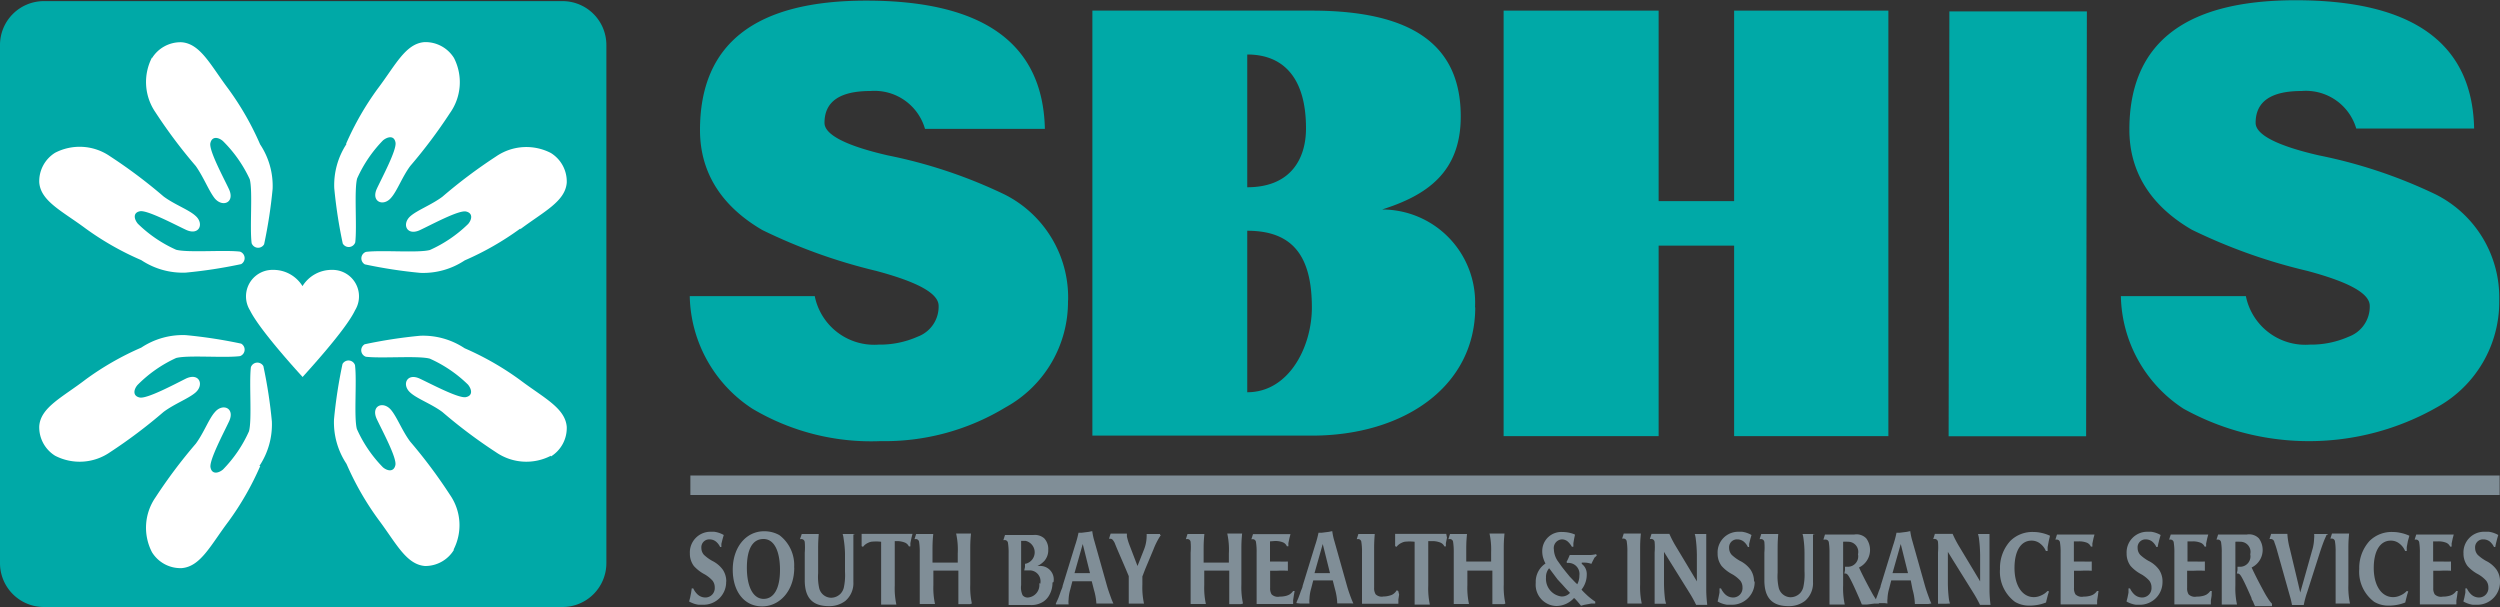 <svg id="Layer_1" data-name="Layer 1" xmlns="http://www.w3.org/2000/svg" xmlns:xlink="http://www.w3.org/1999/xlink" viewBox="0 0 200 48.57"><rect x="0" y="0" width="200" height="48.57" fill="#333333" stroke="none"/><defs><style>.cls-1{fill:none;}.cls-2{fill:#808e97;}.cls-3{clip-path:url(#clip-path);}.cls-4{fill:#00a9a7;}.cls-5{fill:#fff;}</style><clipPath id="clip-path" transform="translate(0 -25.72)"><rect class="cls-1" y="25.72" width="200" height="48.57"/></clipPath></defs><title>Untitled-3</title><rect class="cls-2" x="55.23" y="38.04" width="144.74" height="1.56"/><g class="cls-3"><path class="cls-4" d="M45,25.81H3.51A3.51,3.51,0,0,0,0,29.33V70.77a3.51,3.51,0,0,0,3.51,3.51H45a3.51,3.51,0,0,0,3.51-3.51V29.33A3.51,3.51,0,0,0,45,25.81" transform="translate(0 -25.72)"/><path class="cls-5" d="M27.67,37.26a23.13,23.13,0,0,1,2.55-4.45c1.42-1.88,2.22-3.6,3.73-3.72a2.69,2.69,0,0,1,2.37,1.27A4.26,4.26,0,0,1,36,34.76,40.61,40.61,0,0,1,32.82,39c-0.64.86-1.05,2-1.53,2.54-0.62.74-1.63,0.32-1.14-.73,0.42-.9,1.6-3.1,1.49-3.69s-0.63-.47-1-0.17A10.51,10.51,0,0,0,28.57,40c-0.25.94,0,3.85-.15,5.11a0.55,0.55,0,0,1-1,.09,38.63,38.63,0,0,1-.68-4.43,6,6,0,0,1,1-3.56" transform="translate(0 -25.72)"/><path class="cls-5" d="M12.16,30.37a2.69,2.69,0,0,1,2.37-1.27c1.51,0.12,2.31,1.83,3.73,3.72a23.13,23.13,0,0,1,2.55,4.45,6,6,0,0,1,1,3.56,38.63,38.63,0,0,1-.68,4.43,0.55,0.55,0,0,1-1-.09c-0.16-1.27.1-4.17-.15-5.11A10.47,10.47,0,0,0,17.83,37c-0.35-.3-0.87-0.41-1,0.17s1.07,2.79,1.49,3.69c0.49,1.06-.51,1.48-1.14.73C16.71,41,16.3,39.91,15.66,39a40.61,40.61,0,0,1-3.22-4.29,4.27,4.27,0,0,1-.28-4.39" transform="translate(0 -25.72)"/><path class="cls-5" d="M4.41,37.94a4.27,4.27,0,0,1,4.39.28,40.81,40.81,0,0,1,4.29,3.22c0.86,0.64,2,1.05,2.53,1.53,0.74,0.62.33,1.63-.73,1.14-0.9-.42-3.11-1.6-3.69-1.49s-0.48.63-.17,1a10.49,10.49,0,0,0,3.06,2.08c0.94,0.25,3.85,0,5.11.15a0.55,0.55,0,0,1,.09,1,38.7,38.7,0,0,1-4.43.68,6,6,0,0,1-3.56-1A23.08,23.08,0,0,1,6.85,44C5,42.62,3.25,41.82,3.14,40.31a2.68,2.68,0,0,1,1.27-2.37" transform="translate(0 -25.72)"/><path class="cls-5" d="M4.41,62.18a2.68,2.68,0,0,1-1.27-2.37C3.25,58.3,5,57.5,6.85,56.08a23.05,23.05,0,0,1,4.45-2.55,6,6,0,0,1,3.56-1,38.68,38.68,0,0,1,4.43.68,0.55,0.55,0,0,1-.09,1c-1.27.16-4.17-.1-5.11,0.15A10.45,10.45,0,0,0,11,56.52c-0.3.35-.41,0.87,0.17,1S14,56.44,14.89,56c1.06-.49,1.47.52,0.73,1.14-0.57.48-1.67,0.89-2.53,1.53A41.05,41.05,0,0,1,8.8,61.9a4.27,4.27,0,0,1-4.39.28" transform="translate(0 -25.72)"/><path class="cls-5" d="M20.82,63a23.18,23.18,0,0,1-2.55,4.45c-1.42,1.88-2.22,3.6-3.74,3.72a2.68,2.68,0,0,1-2.37-1.27,4.26,4.26,0,0,1,.28-4.39,40.67,40.67,0,0,1,3.22-4.29c0.64-.86,1.05-2,1.53-2.53,0.62-.74,1.63-0.33,1.14.73-0.42.9-1.6,3.11-1.49,3.69s0.63,0.48,1,.17a10.46,10.46,0,0,0,2.08-3.06c0.25-.94,0-3.85.15-5.12a0.55,0.55,0,0,1,1-.09,38.16,38.16,0,0,1,.68,4.43,6,6,0,0,1-1,3.56" transform="translate(0 -25.72)"/><path class="cls-5" d="M20,50.55a2.12,2.12,0,0,1,1.84-3.24,2.73,2.73,0,0,1,2.36,1.3,2.74,2.74,0,0,1,2.36-1.3,2.12,2.12,0,0,1,1.84,3.24c-0.76,1.61-4,5.1-4.19,5.33C24,55.65,20.79,52.16,20,50.55" transform="translate(0 -25.72)"/><path class="cls-5" d="M36.32,69.7A2.68,2.68,0,0,1,34,71c-1.51-.12-2.31-1.83-3.73-3.72a23.18,23.18,0,0,1-2.55-4.45,6,6,0,0,1-1-3.56,38.7,38.7,0,0,1,.68-4.43,0.55,0.55,0,0,1,1,.09c0.16,1.27-.1,4.17.15,5.11a10.45,10.45,0,0,0,2.08,3.06c0.35,0.3.87,0.41,1-.17s-1.07-2.79-1.49-3.69c-0.49-1.06.51-1.47,1.14-.73,0.48,0.57.89,1.67,1.53,2.53A40.67,40.67,0,0,1,36,65.31a4.26,4.26,0,0,1,.28,4.39" transform="translate(0 -25.72)"/><path class="cls-5" d="M44.07,62.18a4.27,4.27,0,0,1-4.39-.28,40.35,40.35,0,0,1-4.29-3.22c-0.86-.64-2-1.05-2.54-1.53-0.74-.62-0.32-1.63.73-1.14,0.9,0.42,3.11,1.6,3.69,1.48s0.47-.63.17-1a10.44,10.44,0,0,0-3.06-2.08c-0.94-.25-3.85,0-5.11-0.15a0.55,0.55,0,0,1-.09-1,38.68,38.68,0,0,1,4.43-.68,6,6,0,0,1,3.56,1,23.11,23.11,0,0,1,4.45,2.55c1.88,1.42,3.6,2.23,3.72,3.74a2.68,2.68,0,0,1-1.27,2.37" transform="translate(0 -25.72)"/><path class="cls-5" d="M41.63,44a23.13,23.13,0,0,1-4.45,2.55,6,6,0,0,1-3.56,1,38.7,38.7,0,0,1-4.43-.68,0.55,0.55,0,0,1,.09-1c1.27-.16,4.17.1,5.11-0.15a10.51,10.51,0,0,0,3.06-2.08c0.3-.35.41-0.87-0.17-1s-2.79,1.07-3.69,1.49c-1.06.49-1.48-.51-0.73-1.14,0.57-.48,1.67-0.89,2.53-1.53a40.82,40.82,0,0,1,4.29-3.22,4.27,4.27,0,0,1,4.39-.28,2.68,2.68,0,0,1,1.27,2.37c-0.12,1.51-1.83,2.31-3.72,3.73" transform="translate(0 -25.72)"/><path class="cls-4" d="M85.44,49.77a9.63,9.63,0,0,1-5,8.54,18.62,18.62,0,0,1-10,2.7,18.6,18.6,0,0,1-10.26-2.6,11,11,0,0,1-5-9h10a4.85,4.85,0,0,0,5.1,3.88,7.47,7.47,0,0,0,3.14-.64,2.56,2.56,0,0,0,1.67-2.46c0-1-1.67-1.91-5-2.8A44,44,0,0,1,61,44.13c-3.29-1.91-5-4.62-5-8,0-6.92,4.42-10.36,13.3-10.36,9.38,0,14.14,3.44,14.29,10.26H74A4.2,4.2,0,0,0,69.64,33c-2.45,0-3.68.84-3.68,2.55,0,0.93,1.67,1.82,5.06,2.6a39.38,39.38,0,0,1,9.37,3.14,9.23,9.23,0,0,1,5.06,8.44" transform="translate(0 -25.72)"/><path class="cls-4" d="M199.94,49.77a9.63,9.63,0,0,1-5,8.54,20.7,20.7,0,0,1-20.27.1,11,11,0,0,1-5-9h10a4.85,4.85,0,0,0,5.1,3.88,7.46,7.46,0,0,0,3.14-.64,2.56,2.56,0,0,0,1.67-2.46c0-1-1.67-1.91-5-2.8a44,44,0,0,1-9.23-3.29c-3.29-1.91-5-4.62-5-8,0-6.92,4.42-10.36,13.3-10.36,9.37,0,14.14,3.44,14.28,10.26H188.5A4.2,4.2,0,0,0,184.13,33c-2.45,0-3.68.84-3.68,2.55,0,0.93,1.67,1.82,5.06,2.6a39.43,39.43,0,0,1,9.38,3.14,9.23,9.23,0,0,1,5.05,8.44" transform="translate(0 -25.72)"/><path class="cls-2" d="M58.1,72.29a1.66,1.66,0,0,0-.28-1,2.29,2.29,0,0,0-.84-0.7,3.35,3.35,0,0,1-.66-0.48,0.81,0.81,0,0,1-.21-0.55,0.63,0.63,0,0,1,.65-0.69,0.83,0.83,0,0,1,.51.17,1.26,1.26,0,0,1,.34.44h0.1l0-.25,0.1-.4,0.09-.31a2.07,2.07,0,0,0-.77-0.26l-0.3,0A1.65,1.65,0,0,0,55.19,70a1.63,1.63,0,0,0,.32,1,3.06,3.06,0,0,0,.85.66,2.6,2.6,0,0,1,.65.52,0.88,0.88,0,0,1,.17.54,0.75,0.75,0,0,1-.77.8,0.92,0.92,0,0,1-.62-0.26,1.55,1.55,0,0,1-.33-0.47l-0.12,0-0.05.34-0.08.4-0.08.31a2.15,2.15,0,0,0,.75.26l0.38,0a1.81,1.81,0,0,0,1.83-1.91" transform="translate(0 -25.72)"/><path class="cls-2" d="M62.4,71.32c0,1.46-.48,2.31-1.31,2.31s-1.34-.95-1.34-2.49,0.48-2.3,1.33-2.3,1.32,0.95,1.32,2.48m1.13-.19a3,3,0,0,0-1.18-2.6,2.45,2.45,0,0,0-1.22-.31c-1.46,0-2.51,1.29-2.51,3.07s0.94,2.94,2.35,2.94,2.57-1.25,2.57-3.1" transform="translate(0 -25.72)"/><path class="cls-2" d="M68.41,68.44h-1a1.76,1.76,0,0,1,.08.38A8.4,8.4,0,0,1,67.6,70v1.46a4.7,4.7,0,0,1-.1,1.29,1.11,1.11,0,0,1-.25.46,1.07,1.07,0,0,1-.78.33,1,1,0,0,1-.93-0.75,4.15,4.15,0,0,1-.09-1.2V69.82c0-.54,0-0.76.05-1.38l-0.31,0H64.14L64,68.85h0.06a0.27,0.27,0,0,1,.32.24,5,5,0,0,1,0,.84v2.21c0,1.41.62,2.07,1.93,2.07a2.11,2.11,0,0,0,1.31-.41,1.86,1.86,0,0,0,.65-1.52c0-.08,0-0.35,0-0.81V70c0-.49,0-0.92,0-1.17,0-.08,0-0.19,0-0.35" transform="translate(0 -25.72)"/><path class="cls-2" d="M73,68.43H72.71c-0.5,0-1.1,0-1.79,0s-1.22,0-1.69,0h-0.3l0,0.32,0,0.4,0,0.26,0.11,0.06a1,1,0,0,1,.38-0.31,1.13,1.13,0,0,1,.27-0.1,3.63,3.63,0,0,1,.8,0c0,0.18,0,.31,0,0.39,0,0.26,0,.44,0,0.53v2.58c0,0.51,0,.91,0,1.17,0,0.08,0,.2,0,0.36l0.27,0h0.67l0.28,0a6.13,6.13,0,0,1-.13-1.52V69.8l0-.79H71.7a1.72,1.72,0,0,1,.7.12,0.62,0.62,0,0,1,.31.3h0.12l0-.26,0.09-.43Z" transform="translate(0 -25.72)"/><path class="cls-2" d="M77.75,74a6.14,6.14,0,0,1-.13-1.52v-2.7c0-.51,0-0.76.06-1.38l-0.31,0H76.49A6,6,0,0,1,76.62,70v0.73H76.25l-0.45,0H75.3l-0.35,0H74.6V69.82c0-.51,0-0.76.06-1.38l-0.31,0H73.29l-0.13.41h0.06a0.26,0.26,0,0,1,.31.24,4.86,4.86,0,0,1,.05.84v2.58c0,0.51,0,.92,0,1.17,0,0.08,0,.2,0,0.36l0.27,0h0.67l0.28,0a6.14,6.14,0,0,1-.13-1.52V71.37h2v1.15c0,0.51,0,.91,0,1.17,0,0.08,0,.2,0,0.36l0.27,0h0.67Z" transform="translate(0 -25.72)"/><path class="cls-2" d="M83.14,72.37a1,1,0,0,1-.88,1.15,0.51,0.51,0,0,1-.45-0.18,1.46,1.46,0,0,1-.12-0.81V69.82l0-.83,0.36,0a0.94,0.94,0,0,1,0,1.83H82l0,0.26-0.06.27,0.42,0a0.87,0.87,0,0,1,.86,1.07m1.06-.13A1.08,1.08,0,0,0,83.13,71H83v0a1.84,1.84,0,0,0,.56-0.42,1.3,1.3,0,0,0,.3-0.89,1.24,1.24,0,0,0-.33-0.91,1.15,1.15,0,0,0-.87-0.26l-0.76,0H80.4l-0.13.41h0.06a0.26,0.26,0,0,1,.31.24,4.86,4.86,0,0,1,.05.84v2.58c0,0.51,0,.92,0,1.17,0,0.08,0,.2,0,0.36l0.5,0,0.72,0H82.4a1.75,1.75,0,0,0,1.1-.29,1.55,1.55,0,0,0,.37-0.38,2,2,0,0,0,.33-1.13" transform="translate(0 -25.72)"/><path class="cls-2" d="M87.2,71.57l-0.4,0H86.33l-0.37,0,0.66-2.33ZM89.07,74c-0.07-.15-0.09-0.2-0.15-0.35-0.15-.41-0.28-0.77-0.36-1.06l-1-3.55a4.91,4.91,0,0,1-.18-0.83l-0.29.06-0.56.07-0.25,0a8.05,8.05,0,0,1-.27,1l-1,3.25c0,0.12-.1.29-0.17,0.5s-0.13.36-.17,0.47L84.47,74l0,0.07,0.26,0h0.55l0.21,0a1.53,1.53,0,0,1,0-.4,3.17,3.17,0,0,1,.13-0.79l0.17-.66,0.47,0H86.9l0.44,0,0.17,0.67A4.81,4.81,0,0,1,87.71,74l0.4,0h0.67Z" transform="translate(0 -25.72)"/><path class="cls-2" d="M92.8,68.53V68.44H91.73a1.4,1.4,0,0,1,0,.22,2.92,2.92,0,0,1-.2,1L91,71l-0.6-1.57a4.49,4.49,0,0,1-.25-0.81,2,2,0,0,0,0-.21l-0.3,0h-1l-0.13.41h0.06a0.28,0.28,0,0,1,.22.07,1.09,1.09,0,0,1,.22.38l0.16,0.39,0.69,1.6,0.23,0.55v0.74c0,0.37,0,.89,0,1.1s0,0.2,0,.36l0.27,0h0.67l0.28,0a6.13,6.13,0,0,1-.13-1.52V71.84l0.23-.6,0.65-1.55a6,6,0,0,1,.49-1l0.13-.2" transform="translate(0 -25.72)"/><path class="cls-2" d="M99.44,74a6.14,6.14,0,0,1-.13-1.52v-2.7c0-.51,0-0.76.06-1.38l-0.31,0H98.18A6,6,0,0,1,98.31,70v0.73H97.94l-0.45,0H97l-0.35,0H96.29V69.82c0-.51,0-0.76.06-1.38l-0.31,0H95l-0.13.41h0.06a0.26,0.26,0,0,1,.32.24,5.12,5.12,0,0,1,0,.84v2.58c0,0.51,0,.92,0,1.17,0,0.08,0,.2,0,0.36l0.27,0h0.67l0.28,0a6.14,6.14,0,0,1-.13-1.52V71.37h2v1.15c0,0.51,0,.91,0,1.17,0,0.08,0,.2,0,0.36l0.27,0h0.67Z" transform="translate(0 -25.72)"/><path class="cls-2" d="M103.57,73l-0.12,0a1,1,0,0,1-.31.29,1.28,1.28,0,0,1-.26.1,2,2,0,0,1-.51.06,0.71,0.71,0,0,1-.64-0.18,0.89,0.89,0,0,1-.12-0.51c0-.16,0-0.28,0-0.38v-1l0.51,0a8.42,8.42,0,0,1,.91,0l0-.24V70.82l0-.18a5.76,5.76,0,0,1-.69,0h-0.74V69.87l0-.84L102,69a1.64,1.64,0,0,1,.64.11,0.59,0.59,0,0,1,.31.31l0.12,0,0-.25,0.09-.42,0.08-.3h-3l-0.13.41h0.06a0.26,0.26,0,0,1,.31.24,4.83,4.83,0,0,1,.05.84v2.58c0,0.51,0,.91,0,1.16,0,0.08,0,.2,0,0.36l0.75,0,1,0h0.92l0.25,0,0-.31,0.06-.38Z" transform="translate(0 -25.72)"/><path class="cls-2" d="M106.4,71.57l-0.4,0h-0.47l-0.37,0,0.66-2.33ZM108.27,74c-0.07-.15-0.09-0.2-0.15-0.35-0.16-.41-0.28-0.77-0.36-1.06l-1-3.55a4.91,4.91,0,0,1-.18-0.83l-0.29.06-0.56.07-0.25,0a8.4,8.4,0,0,1-.27,1l-1,3.25c0,0.12-.1.29-0.17,0.5s-0.13.36-.17,0.47l-0.15.34,0,0.07L104,74h0.55l0.21,0a1.53,1.53,0,0,1,0-.4,3.26,3.26,0,0,1,.13-0.79l0.17-.66,0.47,0h0.65l0.44,0,0.17,0.67a4.81,4.81,0,0,1,.19,1.17l0.4,0H108Z" transform="translate(0 -25.72)"/><path class="cls-2" d="M111.86,73l-0.12-.06a1,1,0,0,1-.32.33,0.92,0.92,0,0,1-.26.1,1.78,1.78,0,0,1-.49.07,0.69,0.69,0,0,1-.62-0.18,0.92,0.92,0,0,1-.12-0.52c0-.15,0-0.28,0-0.38V69.82c0-.52,0-0.75.05-1.38l-0.31,0h-1l-0.13.41h0.06a0.26,0.26,0,0,1,.31.24,4.83,4.83,0,0,1,.05.84V72.5c0,0.51,0,.91,0,1.16,0,0.08,0,.2,0,0.36l0.75,0,1,0h0.91l0.25,0,0-.34,0.06-.4Z" transform="translate(0 -25.72)"/><path class="cls-2" d="M115.7,68.43h-0.31c-0.5,0-1.1,0-1.79,0s-1.22,0-1.69,0h-0.3l0,0.32,0,0.4,0,0.26,0.11,0.06a1,1,0,0,1,.38-0.31,1.13,1.13,0,0,1,.27-0.1,3.63,3.63,0,0,1,.8,0c0,0.18,0,.31,0,0.39,0,0.26,0,.44,0,0.53v2.58c0,0.51,0,.91,0,1.17,0,0.08,0,.2,0,0.36l0.27,0h0.67l0.28,0a6.13,6.13,0,0,1-.13-1.52V69.8l0-.79h0.28a1.72,1.72,0,0,1,.7.12,0.62,0.62,0,0,1,.31.3h0.12l0-.26,0.09-.43Z" transform="translate(0 -25.72)"/><path class="cls-2" d="M120.43,74a6.14,6.14,0,0,1-.13-1.52v-2.7c0-.51,0-0.76.06-1.38l-0.31,0h-0.89a6,6,0,0,1,.13,1.51v0.73h-0.36l-0.45,0H118l-0.35,0h-0.35V69.82c0-.51,0-0.76.06-1.38l-0.31,0H116l-0.13.41h0.06a0.26,0.26,0,0,1,.32.24,5.06,5.06,0,0,1,.05.84v2.58c0,0.51,0,.92,0,1.17,0,0.08,0,.2,0,0.36l0.27,0h0.67l0.28,0a6.14,6.14,0,0,1-.13-1.52V71.37h2v1.15c0,0.51,0,.91,0,1.17,0,0.08,0,.2,0,0.36l0.27,0h0.67Z" transform="translate(0 -25.72)"/><path class="cls-2" d="M125.59,73.16a0.88,0.88,0,0,1-.67.28,1.42,1.42,0,0,1-1.24-1.51,1.07,1.07,0,0,1,.25-0.75l0.08,0.1c0.21,0.28.44,0.59,0.6,0.8L125,72.5c0.29,0.33.38,0.42,0.62,0.67m2.12-3-0.05-.12a2.12,2.12,0,0,1-.44.07l-0.35,0H126l-0.42,0-0.08.19-0.1.22-0.08.15,0.05,0.08a0.51,0.51,0,0,1,.22,0,0.88,0.88,0,0,1,.76,1,1.45,1.45,0,0,1-.17.7L126,72.29l-0.42-.44-0.32-.39-0.3-.38-0.29-.41a1.74,1.74,0,0,1-.36-1,0.69,0.69,0,0,1,.64-0.8,0.73,0.73,0,0,1,.5.2,1.6,1.6,0,0,1,.3.39l0.12,0,0-.28,0.06-.36,0.07-.33a1.73,1.73,0,0,0-.41-0.14,2.53,2.53,0,0,0-.6-0.07,1.52,1.52,0,0,0-1.61,1.55,1.82,1.82,0,0,0,.1.6,2.08,2.08,0,0,0,.16.37,1.75,1.75,0,0,0-.78,1.54,1.7,1.7,0,0,0,1.65,1.86,1.91,1.91,0,0,0,1.41-.64L126,73.62l0.19,0.21c0.1,0.12.16,0.18,0.29,0.35l0.25-.07,0.59-.11,0.3,0,0-.15a4.94,4.94,0,0,1-.77-0.62,4.57,4.57,0,0,1-.33-0.34,1.91,1.91,0,0,0,.42-1.2,1,1,0,0,0-.4-0.86V70.73h0.24a1.55,1.55,0,0,1,.53.1l0.09-.19,0.16-.31Z" transform="translate(0 -25.72)"/><path class="cls-2" d="M131.34,74a6.14,6.14,0,0,1-.13-1.52v-2.7c0-.52,0-0.76.06-1.38l-0.31,0h-1.06l-0.13.41h0.06a0.26,0.26,0,0,1,.31.24,4.86,4.86,0,0,1,.05.84v2.58c0,0.51,0,.92,0,1.17,0,0.08,0,.2,0,0.36l0.27,0h0.67Z" transform="translate(0 -25.72)"/><path class="cls-2" d="M136.58,74.1A10.49,10.49,0,0,1,136.5,73c0-.19,0-0.35,0-0.49V70.12c0-.64,0-1.06,0-1.33,0-.08,0-0.19,0-0.35h-0.92a2,2,0,0,1,.08.38,11.26,11.26,0,0,1,.09,1.29l0,1.54v0.58l-0.34-.57-1.37-2.28a8.68,8.68,0,0,1-.49-0.95l-0.37,0h-1.06l-0.13.41h0.06a0.27,0.27,0,0,1,.32.24,5.18,5.18,0,0,1,0,.84v2.53c0,0.56,0,.94,0,1.21,0,0.08,0,.2,0,0.36l0.28,0h0.36l0.28,0a2.25,2.25,0,0,1-.09-0.38,11.24,11.24,0,0,1-.08-1.19l0-2.19V69.87l0.42,0.68,1.67,2.68a10,10,0,0,1,.48.88h0.86Z" transform="translate(0 -25.72)"/><path class="cls-2" d="M140.32,72.29a1.66,1.66,0,0,0-.28-1,2.28,2.28,0,0,0-.84-0.7,3.35,3.35,0,0,1-.66-0.48,0.81,0.81,0,0,1-.21-0.55,0.63,0.63,0,0,1,.65-0.69,0.84,0.84,0,0,1,.51.17,1.26,1.26,0,0,1,.34.44h0.1l0-.25,0.1-.4,0.09-.31a2.07,2.07,0,0,0-.76-0.26l-0.3,0A1.65,1.65,0,0,0,137.41,70a1.62,1.62,0,0,0,.32,1,3,3,0,0,0,.85.66,2.6,2.6,0,0,1,.65.52,0.88,0.88,0,0,1,.17.54,0.75,0.75,0,0,1-.77.8,0.92,0.92,0,0,1-.62-0.26,1.55,1.55,0,0,1-.33-0.47l-0.12,0,0,0.34-0.08.4-0.07.31a2.15,2.15,0,0,0,.75.26l0.38,0a1.81,1.81,0,0,0,1.83-1.91" transform="translate(0 -25.72)"/><path class="cls-2" d="M145.2,68.44h-1a1.76,1.76,0,0,1,.08.38,8.1,8.1,0,0,1,.08,1.14v1.46a4.7,4.7,0,0,1-.1,1.29,1.13,1.13,0,0,1-.25.46,1.08,1.08,0,0,1-.78.33,1,1,0,0,1-.93-0.75,4.15,4.15,0,0,1-.09-1.2V69.82c0-.54,0-0.76.05-1.38l-0.31,0h-1.05l-0.13.41h0.06a0.27,0.27,0,0,1,.32.24,5,5,0,0,1,0,.84v2.21c0,1.41.62,2.07,1.93,2.07a2.1,2.1,0,0,0,1.31-.41,1.86,1.86,0,0,0,.65-1.52c0-.08,0-0.35,0-0.81V70c0-.49,0-0.92,0-1.17,0-.08,0-0.19,0-0.35" transform="translate(0 -25.72)"/><path class="cls-2" d="M150.33,74a2.7,2.7,0,0,1-.25-0.32c-0.08-.13-0.19-0.29-0.3-0.49-0.31-.57-0.57-1.05-0.91-1.75l-0.15-.32a1.56,1.56,0,0,0,.58-2.33,1.08,1.08,0,0,0-.95-0.31H146l-0.13.41H146a0.26,0.26,0,0,1,.31.24,5.06,5.06,0,0,1,.05.84v2.58c0,0.47,0,.92,0,1.17,0,0.08,0,.2,0,0.36l0.27,0h0.67l0.28,0a6.15,6.15,0,0,1-.13-1.52v-2.7c0-.26,0-0.41,0-0.8a2.17,2.17,0,0,1,.37,0,0.81,0.81,0,0,1,.82,1,0.83,0.83,0,0,1-.76,1H147.6l0,0.27-0.05.27h0.06c0.15,0,.23.09,0.42,0.45s0.42,0.87.7,1.51l0.12,0.28,0.09,0.22L149,74.08l0.38,0L150,74h0.29V74Z" transform="translate(0 -25.72)"/><path class="cls-2" d="M152.64,71.57l-0.4,0h-0.47l-0.37,0,0.66-2.33ZM154.51,74c-0.07-.15-0.09-0.2-0.15-0.35-0.15-.41-0.28-0.77-0.36-1.06l-1-3.55a5.09,5.09,0,0,1-.18-0.83l-0.29.06-0.56.07-0.25,0a8.06,8.06,0,0,1-.27,1l-1,3.25c0,0.12-.1.29-0.17,0.5s-0.13.36-.17,0.47l-0.15.34,0,0.07,0.26,0h0.55L151,74a1.53,1.53,0,0,1,0-.4,3.26,3.26,0,0,1,.13-0.79l0.17-.66,0.47,0h0.65l0.44,0L153,72.87a4.81,4.81,0,0,1,.19,1.17l0.4,0h0.67Z" transform="translate(0 -25.72)"/><path class="cls-2" d="M159.24,74.1a10.49,10.49,0,0,1-.08-1.07c0-.19,0-0.35,0-0.49V70.12c0-.64,0-1.06,0-1.33,0-.08,0-0.19,0-0.35h-0.92a2.19,2.19,0,0,1,.08.38,11.26,11.26,0,0,1,.09,1.29l0,1.54v0.58l-0.34-.57-1.37-2.28a8.35,8.35,0,0,1-.49-0.95l-0.37,0h-1.05l-0.13.41h0.06a0.27,0.27,0,0,1,.32.24,5.41,5.41,0,0,1,0,.84v2.53c0,0.56,0,.94,0,1.21,0,0.08,0,.2,0,0.36l0.28,0h0.36L156,74a1.93,1.93,0,0,1-.09-0.38,10.75,10.75,0,0,1-.08-1.19l0-2.19V69.87l0.42,0.68,1.67,2.68a10,10,0,0,1,.48.88h0.86Z" transform="translate(0 -25.72)"/><path class="cls-2" d="M164,68.58a3.21,3.21,0,0,0-.74-0.24,2.66,2.66,0,0,0-.56-0.06,2.5,2.5,0,0,0-1.88.72,3.2,3.2,0,0,0-.82,2.24,3,3,0,0,0,1.2,2.63,2.24,2.24,0,0,0,1.16.3,3.76,3.76,0,0,0,.71-0.07,3.31,3.31,0,0,0,.61-0.18l0.07-.29,0.09-.35,0.08-.25L163.8,73a1.46,1.46,0,0,1-.5.35,1.35,1.35,0,0,1-.59.14c-0.93,0-1.55-.93-1.55-2.33s0.53-2.19,1.36-2.19a1.08,1.08,0,0,1,.71.25,1.44,1.44,0,0,1,.44.58l0.14,0,0-.31,0.09-.48Z" transform="translate(0 -25.72)"/><path class="cls-2" d="M167.88,73l-0.12,0a1,1,0,0,1-.31.29,1.26,1.26,0,0,1-.26.1,2,2,0,0,1-.51.06,0.72,0.72,0,0,1-.64-0.18,0.88,0.88,0,0,1-.12-0.51c0-.16,0-0.28,0-0.38v-1l0.51,0a8.37,8.37,0,0,1,.91,0l0-.24V70.82l0-.18a5.73,5.73,0,0,1-.69,0h-0.74V69.87l0-.84,0.41,0a1.65,1.65,0,0,1,.64.11,0.6,0.6,0,0,1,.31.31l0.12,0,0-.25,0.09-.42,0.08-.3h-3l-0.13.41h0.06a0.26,0.26,0,0,1,.31.24,4.83,4.83,0,0,1,.05.84v2.58c0,0.51,0,.91,0,1.16,0,0.08,0,.2,0,0.36l0.75,0,1,0h0.92l0.25,0,0-.31,0.06-.38Z" transform="translate(0 -25.72)"/><path class="cls-2" d="M173,72.29a1.66,1.66,0,0,0-.28-1,2.28,2.28,0,0,0-.84-0.7,3.35,3.35,0,0,1-.66-0.48,0.81,0.81,0,0,1-.21-0.55,0.63,0.63,0,0,1,.65-0.69,0.84,0.84,0,0,1,.51.17,1.29,1.29,0,0,1,.34.44h0.1l0.05-.25,0.1-.4,0.09-.31a2.05,2.05,0,0,0-.76-0.26l-0.3,0A1.65,1.65,0,0,0,170.13,70a1.64,1.64,0,0,0,.32,1,3.06,3.06,0,0,0,.85.66,2.6,2.6,0,0,1,.65.52,0.88,0.88,0,0,1,.17.54,0.75,0.75,0,0,1-.77.8,0.92,0.92,0,0,1-.62-0.26,1.55,1.55,0,0,1-.33-0.47l-0.12,0,0,0.34-0.08.4-0.08.31a2.16,2.16,0,0,0,.75.26l0.38,0A1.81,1.81,0,0,0,173,72.29" transform="translate(0 -25.72)"/><path class="cls-2" d="M176.94,73l-0.12,0a1,1,0,0,1-.31.29,1.26,1.26,0,0,1-.26.1,2,2,0,0,1-.52.06,0.72,0.72,0,0,1-.64-0.18,0.89,0.89,0,0,1-.12-0.51c0-.16,0-0.28,0-0.38v-1l0.51,0a8.32,8.32,0,0,1,.91,0l0-.24V70.82l0-.18a5.76,5.76,0,0,1-.69,0H175V69.87l0-.84,0.41,0a1.64,1.64,0,0,1,.64.11,0.59,0.59,0,0,1,.32.31l0.12,0,0-.25,0.09-.42,0.08-.3h-3l-0.13.41h0.06a0.26,0.26,0,0,1,.31.24,4.83,4.83,0,0,1,.05.84v2.58c0,0.51,0,.91,0,1.16,0,0.08,0,.2,0,0.36l0.75,0,1,0h0.92l0.25,0,0-.31,0.06-.38Z" transform="translate(0 -25.72)"/><path class="cls-2" d="M181.74,74a2.7,2.7,0,0,1-.25-0.32c-0.08-.13-0.19-0.29-0.3-0.49-0.31-.57-0.57-1.05-0.91-1.75l-0.15-.32a1.56,1.56,0,0,0,.58-2.33,1.08,1.08,0,0,0-.95-0.31h-2.31l-0.13.41h0.06a0.26,0.26,0,0,1,.31.24,4.86,4.86,0,0,1,.05.84v2.58c0,0.47,0,.92,0,1.17,0,0.08,0,.2,0,0.36l0.27,0h0.67l0.28,0a6.05,6.05,0,0,1-.13-1.52v-2.7c0-.26,0-0.41,0-0.8a2.17,2.17,0,0,1,.37,0,0.81,0.81,0,0,1,.82,1,0.83,0.83,0,0,1-.76,1H179l0,0.27-0.05.27H179c0.15,0,.23.09,0.42,0.45s0.42,0.87.7,1.51c0,0.12.09,0.21,0.12,0.28l0.09,0.22,0.07,0.15,0.38,0,0.69,0h0.29V74Z" transform="translate(0 -25.72)"/><path class="cls-2" d="M186.2,68.52l0-.08-0.26,0h-0.81a1.48,1.48,0,0,1,0,.35,3.64,3.64,0,0,1-.17,1l-0.7,2.49-0.24.84-0.19-.81-0.64-2.68a5.72,5.72,0,0,1-.2-1.2l-0.3,0h-1l-0.13.41h0.06a0.3,0.3,0,0,1,.33.26,7.37,7.37,0,0,1,.24.75l1,3.55a6.69,6.69,0,0,1,.17.72l0.31,0H184l0.3,0a7.36,7.36,0,0,1,.29-1.07l1-3.13c0.13-.41.31-0.9,0.39-1.08s0.08-.18.15-0.34" transform="translate(0 -25.72)"/><path class="cls-2" d="M188,74a6.14,6.14,0,0,1-.13-1.52v-2.7c0-.52,0-0.76.06-1.38l-0.31,0h-1.06l-0.13.41h0.06a0.26,0.26,0,0,1,.31.24,4.86,4.86,0,0,1,.05.84v2.58c0,0.51,0,.92,0,1.17,0,0.08,0,.2,0,0.36L187,74h0.67Z" transform="translate(0 -25.72)"/><path class="cls-2" d="M192.75,68.58a3.19,3.19,0,0,0-.75-0.24,2.63,2.63,0,0,0-.56-0.06,2.5,2.5,0,0,0-1.88.72,3.2,3.2,0,0,0-.82,2.24,3,3,0,0,0,1.2,2.63,2.24,2.24,0,0,0,1.16.3,3.76,3.76,0,0,0,.71-0.07,3.35,3.35,0,0,0,.61-0.18l0.07-.29,0.09-.35,0.08-.25L192.54,73a1.46,1.46,0,0,1-.5.35,1.35,1.35,0,0,1-.59.14c-0.93,0-1.55-.93-1.55-2.33s0.53-2.19,1.36-2.19a1.08,1.08,0,0,1,.71.25,1.44,1.44,0,0,1,.44.58l0.13,0,0-.31,0.09-.48Z" transform="translate(0 -25.72)"/><path class="cls-2" d="M196.62,73l-0.12,0a1,1,0,0,1-.31.29,1.28,1.28,0,0,1-.26.1,2,2,0,0,1-.51.06,0.72,0.72,0,0,1-.64-0.18,0.88,0.88,0,0,1-.12-0.51c0-.16,0-0.28,0-0.38v-1l0.51,0a8.4,8.4,0,0,1,.91,0l0-.24V70.82l0-.18a5.76,5.76,0,0,1-.69,0h-0.74V69.87l0-.84,0.41,0a1.66,1.66,0,0,1,.64.11,0.6,0.6,0,0,1,.31.31l0.12,0,0-.25,0.09-.42,0.08-.3h-3l-0.13.41h0.06a0.26,0.26,0,0,1,.31.24,4.83,4.83,0,0,1,.05.84v2.58c0,0.51,0,.91,0,1.16,0,0.08,0,.2,0,0.36l0.75,0,1,0h0.92l0.25,0,0-.31,0.06-.38Z" transform="translate(0 -25.72)"/><path class="cls-2" d="M200,72.29a1.66,1.66,0,0,0-.28-1,2.28,2.28,0,0,0-.84-0.7,3.35,3.35,0,0,1-.66-0.48,0.81,0.81,0,0,1-.21-0.55,0.63,0.63,0,0,1,.65-0.69,0.85,0.85,0,0,1,.52.17,1.31,1.31,0,0,1,.34.44h0.1l0.05-.25,0.1-.4,0.09-.31a2.07,2.07,0,0,0-.76-0.26l-0.3,0A1.65,1.65,0,0,0,197.08,70a1.64,1.64,0,0,0,.32,1,3,3,0,0,0,.85.66,2.6,2.6,0,0,1,.65.52,0.88,0.88,0,0,1,.17.54,0.75,0.75,0,0,1-.77.8,0.92,0.92,0,0,1-.62-0.26,1.55,1.55,0,0,1-.33-0.47l-0.12,0,0,0.34-0.08.4-0.08.31a2.16,2.16,0,0,0,.75.26l0.38,0A1.81,1.81,0,0,0,200,72.29" transform="translate(0 -25.72)"/><path class="cls-4" d="M104.95,50.33c0,3.1-1.81,6.77-5.17,6.77V44.18c3.62,0,5.17,2,5.17,6.15M104.48,36c0,2.32-1.14,4.7-4.7,4.7V30.08c3,0,4.7,2,4.7,5.89M118,50.33a7.44,7.44,0,0,0-7.44-7.85c3.61-1.14,6.3-3,6.3-7.44,0-5.53-3.61-8.47-11.93-8.47H87.39v34h17.56c7.28,0,13.07-3.87,13.07-10.28" transform="translate(0 -25.72)"/></g><polygon class="cls-4" points="151.07 34.89 151.07 0.85 138.73 0.85 138.73 16.09 132.69 16.09 132.69 0.85 120.29 0.85 120.29 34.89 132.69 34.89 132.69 19.65 138.73 19.65 138.73 34.89 151.07 34.89"/><polygon class="cls-4" points="166.89 34.9 166.95 0.91 155.95 0.91 155.89 34.9 166.89 34.9"/></svg>